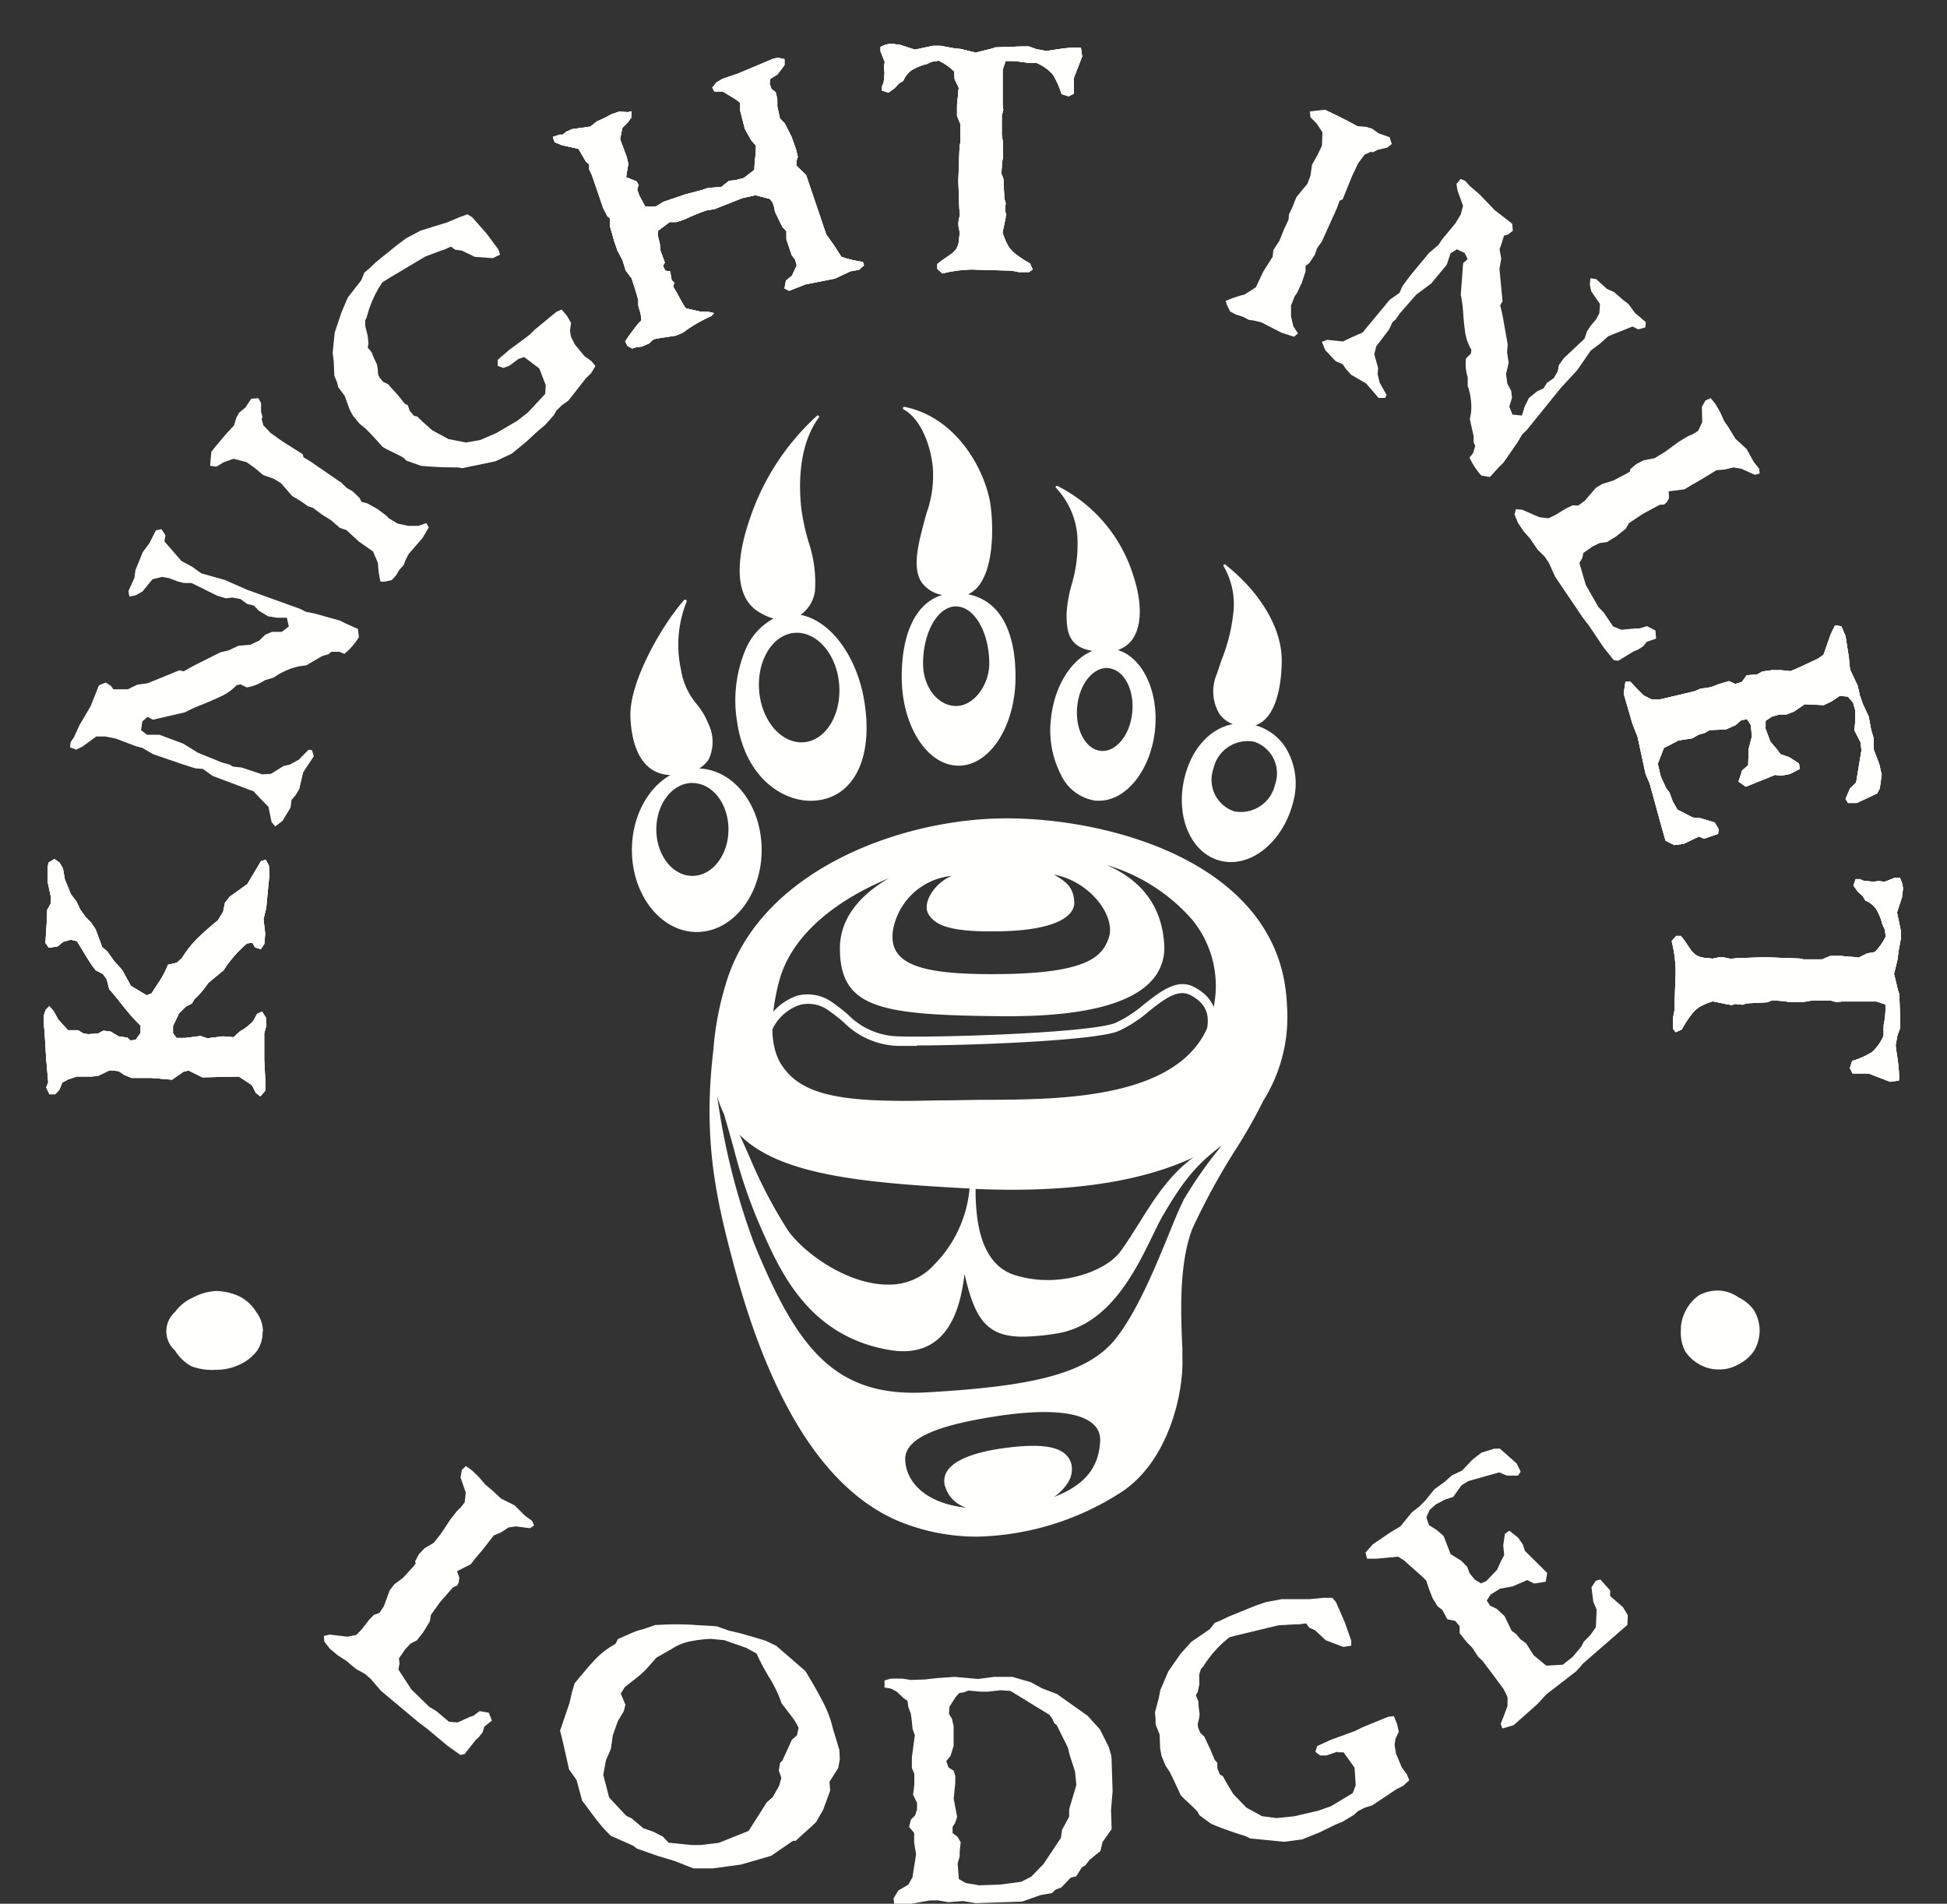 <svg xmlns="http://www.w3.org/2000/svg" xmlns:xlink="http://www.w3.org/1999/xlink" viewBox="0 0 222.4 217.48"><rect x="0" y="0" width="222.4" height="217.48" fill="#333333" stroke="none"/><defs><style>.cls-1,.cls-2,.cls-3{fill:#fffffe;}.cls-1{clip-rule:evenodd;}.cls-3{fill-rule:evenodd;}.cls-4{clip-path:url(#clip-path);}.cls-5{clip-path:url(#clip-path-2);}.cls-6{clip-path:url(#clip-path-3);}.cls-7{clip-path:url(#clip-path-4);}.cls-8{clip-path:url(#clip-path-5);}.cls-9{isolation:isolate;}.cls-10{clip-path:url(#clip-path-7);}.cls-11{clip-path:url(#clip-path-8);}.cls-12{clip-path:url(#clip-path-9);}</style><clipPath id="clip-path"><path class="cls-1" d="M13.54,118.39l1,.14.37.33.58-.07.57-.79,0-.84a16.09,16.09,0,0,1-1.19-1.25q-.55-.64-1.26-1.55T12.47,113l-.27-1.11-.44-.62-.84-.44a15.37,15.37,0,0,1-.91-1.31l-1.22-2-.7-.17-.89.25-.62.52-1,.15-.39-.54q.18-2.54.2-3.79l.41-.73v-.8l-.37-1.73,0-1.56.12-.59.67-.4.59.42.39.68.2,1.21.71,1.73.62.81.44.93.58.81.67.69.51.77.74,2,.59.52.79,1.1.9,1,1,1.82,1.8,1.08.6-.24q0-.08.84-1.32a10,10,0,0,0,1-1.93l1-.23.6-.54a11.65,11.65,0,0,1,1.69-2.17,29.84,29.84,0,0,1,2.4-2.12l.61-1,.2-1,.54-.71L28.25,101l1.56-2.62.54-.17.37.68.05,1.15q-.1.86-.36,3.68L30.1,105l.19,1.64-.09,1.17-.41.63-.66-.22-.3-.52-.61.07a13.65,13.65,0,0,0-2.68,3.07l-1.75,1.45a10.11,10.11,0,0,1-1.58,1.86l-.3.49-.67.34-.79.79-.69,1.44v.84l.42.52,1,0,1.73-.22.77.26,1.81-.22,1.19.1.71-.66a6,6,0,0,0,1.53-1.18l.45-.83.56-.26.44.68.06.88-.25.92,0,2.95.12,2.38,0,1.23-.57.65-.52-.42-.42-.85-1.5-1-4.18.09-1.57-.78-.6.15-1.29.9-2.36-.2-2.25,0-.84-.34-.66-.44-1-.1-1.36.65-.74.07-1.66,0-1,.33-.67.36-.34.83-.46.5H5.65l-.37-.76.23-.59-.24-2.77q-.08-1.5-.14-2.41T5,116.9V116l.23-.65.4-.42.51.6.51.93,1.12,1.23,1.15,0,.59.36.54.09,1.12-.06.64-.34.81.1.91.53"/></clipPath><clipPath id="clip-path-2"><rect class="cls-2" x="4.09" y="97.48" width="27" height="28"/></clipPath><clipPath id="clip-path-3"><path class="cls-1" d="M74.31,23.63l.63-.06.86-.52,2.4-.82,2-.53.66-.23,1.52-.11.91-.71.68-.06,1-.26,1.2-.93q0-.48.09-1.29t.09-1.47L85.79,16l-.71-1.29-.53-2.06,0-.89a5.93,5.93,0,0,0-.57-.44q-.3-.2-.76-.47l-.67-.4H81.6L81.36,10l.49-.59L82.54,9l1.74-.59,4.07-1.71.53-.1.73.16,0,.68-.8,1.06L88,9l-.09.55.21.62.48.35.19.8v.82l.3,1.39.55.56.76,1.5L90.91,17l.22.9-.17.54v.46L92.08,20l2.3,6.79.84,1.17.89,1.38a13,13,0,0,0,2.45.58l.13.4-.57.5-1,.18-1.76.83-3.32.65-1.9.74-.53-.26.17-.92.68-.54.55-1.18-.18-.65-.39-.52-.61-1.8,0-.62,0-.31-.47-.51-.83-1.71-.13-.63-.14-.43-.33-.42-1.64-.42-1.49.33-3.16,1.25-1,.17a25.39,25.39,0,0,0-2.42,1l-.92.32-.81,0-1.33,1,0,.62.21.87.06.73L75.94,30l-.21.38.27.54.55.08L76.72,32l.29.29-.11.48A12.52,12.52,0,0,1,77.61,34q.42.79.72,1.22L80,35.6l.84,0,.73.17-.31.33A16.76,16.76,0,0,0,78,38l-.79.34-1.31.2q-.86.12-1.26.22l-.49.47-.83.36-.71.09-.4.13-.52-.28L71.41,39A24.09,24.09,0,0,1,73,36.85l.27-.25-.09-.76-.27-.91,0-.63q-.2-.83-.76-2.5l-.68-.9L71.1,29.7l-.58-1.09-.37-1.1-.48-1.68v-.9l-.28-.21-.49-.95L67.61,20l-.29-.61-.05-.65-.34-.27L66.66,18,66.07,17l-1.91-.42-.81-.34-.2-.6.77-.26h.36l.36-.31.68-.31,2.11-.3.78-.61.75-.33.91-.48.85-.29,1,.06.41-.1,0,.69L71.7,14l-.61.61-.26,1.29.75,2,.19.8-.25,1.54,1.2.49.22.4-.16.51.23.67.68,1.26.63.05"/></clipPath><clipPath id="clip-path-4"><rect class="cls-2" x="63.09" y="4.48" width="61" height="36"/></clipPath><clipPath id="clip-path-5"><path class="cls-1" d="M114.87,24.67v.22l-.35,1.66a6.8,6.8,0,0,0,.64,1.54,3.76,3.76,0,0,0,.94,1,12,12,0,0,0,1.55,1l.31.69-.41.3-1.19,0-.81-.16L111,30.79a14.62,14.62,0,0,0-3.36.45l-.57-.52v-.56a7.26,7.26,0,0,1,.75-.57l.81-.56a2.36,2.36,0,0,0,.6-.6,2.22,2.22,0,0,0,.3-.88l.1-1-.15-.75v-.47l.17-.83-.07-.69-.11-3.12.14-4,.09-.4,0-2.12-.38-.93,0-1.2q0-.31.1-1c0-.46.07-.79.1-1l-.48-1L109,8.17a6.32,6.32,0,0,0-1.77-1.24l-.82.13-.5.24a6.19,6.19,0,0,0-1.73.69,2.71,2.71,0,0,0-1,1.25l-.48.28-.51.55-.71.52-.73-.25V9.87l.19-.45.1-1.07-.07-.67.09-.6-.48-1.22V5.36A2.9,2.9,0,0,1,101.73,5a3.45,3.45,0,0,1,.52.05,3.14,3.14,0,0,0,.5.05l1.75.57.76-.16.56-.12.76-.16h.86l1.51.28.82.09,1.67.41.89-.22.74-.18a4.34,4.34,0,0,0,.63-.2l2.85-.1,1,0,.81.3,1.09.2c.31,0,.76-.09,1.35-.18s1.12-.15,1.57-.18.82,0,1.1,0l.14,1-.94,2.44,0,1.81-.6.3-.81-.25a9.34,9.34,0,0,0-1-2.24,5.14,5.14,0,0,0-1.88-1.33,2.16,2.16,0,0,1-.36,0l-.54,0-.77-.1a7.9,7.9,0,0,0-1.1-.11l-.36,0-.38,0-.34,1,0,4,.07.6-.17.6,0,2.23.14.89,0,1.71-.09.45-.1,1.36.23.6.12,2.31.15.46-.09.82.15.57"/></clipPath><clipPath id="clip-path-7"><path class="cls-1" d="M201.6,83.06l.63,1.67.75.88.41.55,1,.35,1.1.71.1.62-1.13.58-1,.19-.69-.09-3.35,1.35-.83-.58L199,88l.69-.58.05-1.86.37-1.41L200,82.85l-.43-.69-.67.11-.66.57-1.11.49-1.85.07-.53.32-.76.22-.67.4-1.6.25-1.66.86-.7,1.8.34,1.45.61,1.33.39.52.37,1,.54.94,1.75.9.92.09,1.59.48.45.77-.07.53-1.6.55-.59-.25-1.74.84-1.07.14-1-.5-.42-1.47-1.39-5.06-.47-1.1-.92-4.25-.58-1.47-1-3.45.2-1.36.56,0,.76.81.77.76.87.44,1,0,2.16-.5,1.78-.43.66-.28,1.21-.18.87-.34,1.19-.35.7.32.76-.22.56-.77,1.19-.09.6-.34,1.08-.15,1.06,0,1.06.11q.52-.19,1.53-.67l1.57-.73.68-.47.84-2.38.49-1,.71.13.48,1.12.38,2.43.13,1.37.88,1.87.24,1.09.35,1,.67,1.44.26,1.44.31,1.07,0,1.25.63,1.66.28,1.22-.22,1.55-.29.57-2.33,1.1-1,0-.29-.46.51-1.2.7-.67.61-3.7-.11-.91-.71-1.39.12-1,0-1.22-.26-.91-.6-.69-.92-.09-.91.62-.92.44-2.18-.1-1.21.83-.87.34-.8,0-.9.26-.68.47,0,.68"/></clipPath><clipPath id="clip-path-8"><rect class="cls-2" x="185.09" y="71.48" width="33" height="53"/></clipPath><clipPath id="clip-path-9"><path class="cls-1" d="M197.56,114.74h-.22l-1.68-.35a6.81,6.81,0,0,0-1.56.65,3.73,3.73,0,0,0-1,1,11.83,11.83,0,0,0-1,1.57l-.7.31-.3-.41,0-1.21.16-.82.15-4.58a14.89,14.89,0,0,0-.46-3.4l.52-.58H192a7.38,7.38,0,0,1,.57.76q.29.43.56.82a2.36,2.36,0,0,0,.6.6,2.26,2.26,0,0,0,.89.31l1,.1.75-.15h.48l.84.17.7-.07,3.15-.11,4.06.15.4.09h.9l1.24,0,.94-.39,1.21,0,1,.1c.46,0,.8.07,1,.1l1-.49.86-.15a6.44,6.44,0,0,0,1.26-1.79l-.13-.83-.25-.51a6.28,6.28,0,0,0-.7-1.75,2.73,2.73,0,0,0-1.25-1l-.29-.49-.56-.51-.52-.71.25-.74h.48l.45.19,1.08.1.68-.07.6.09,1.23-.48H217a3,3,0,0,1,.37,1.18,3.45,3.45,0,0,1-.05.52,3.09,3.09,0,0,0-.05.5l-.58,1.77.16.77.12.57.16.77,0,.87-.28,1.53-.09.83-.41,1.69.22.9c.08.32.14.57.18.75a4.39,4.39,0,0,0,.2.64l.1,2.89,0,1-.31.82-.2,1.11c0,.31.09.76.18,1.37s.15,1.13.18,1.59.05.83,0,1.11l-1,.14-2.46-.95-1.83,0-.3-.61.25-.82a9.38,9.38,0,0,0,2.26-1,5.18,5.18,0,0,0,1.34-1.91,2,2,0,0,1,0-.36c0-.15,0-.33,0-.54s0-.34.1-.77a8.05,8.05,0,0,0,.11-1.12,2.93,2.93,0,0,0,0-.36,2.9,2.9,0,0,1,0-.39l-1-.34h-4l-.61.07-.6-.17-2.25,0-.9.15-1.72,0-.46-.09-1.37-.1-.61.23-2.33.12-.46.16-.82-.09-.57.15"/></clipPath></defs><title>Asset 2</title><g id="Layer_2" data-name="Layer 2"><g id="Layer_1-2" data-name="Layer 1"><path class="cls-3" d="M13.54,118.39l1,.14.37.33.58-.07.57-.79,0-.84a16.09,16.09,0,0,1-1.19-1.25q-.55-.64-1.26-1.55T12.47,113l-.27-1.11-.44-.62-.84-.44a15.37,15.37,0,0,1-.91-1.31l-1.22-2-.7-.17-.89.25-.62.52-1,.15-.39-.54q.18-2.54.2-3.79l.41-.73v-.8l-.37-1.73,0-1.56.12-.59.67-.4.59.42.39.68.2,1.21.71,1.73.62.81.44.93.58.81.67.69.51.77.74,2,.59.52.79,1.1.9,1,1,1.82,1.8,1.08.6-.24q0-.08.84-1.32a10,10,0,0,0,1-1.93l1-.23.6-.54a11.65,11.65,0,0,1,1.69-2.17,29.84,29.84,0,0,1,2.4-2.12l.61-1,.2-1,.54-.71L28.25,101l1.56-2.62.54-.17.37.68.05,1.15q-.1.86-.36,3.68L30.1,105l.19,1.64-.09,1.17-.41.63-.66-.22-.3-.52-.61.07a13.65,13.65,0,0,0-2.68,3.07l-1.75,1.45a10.11,10.11,0,0,1-1.58,1.86l-.3.49-.67.34-.79.79-.69,1.44v.84l.42.52,1,0,1.73-.22.77.26,1.81-.22,1.19.1.71-.66a6,6,0,0,0,1.53-1.18l.45-.83.56-.26.44.68.06.88-.25.92,0,2.95.12,2.38,0,1.23-.57.65-.52-.42-.42-.85-1.5-1-4.18.09-1.57-.78-.6.15-1.29.9-2.36-.2-2.25,0-.84-.34-.66-.44-1-.1-1.36.65-.74.07-1.66,0-1,.33-.67.36-.34.83-.46.5H5.65l-.37-.76.23-.59-.24-2.77q-.08-1.5-.14-2.41T5,116.9V116l.23-.65.4-.42.51.6.51.93,1.12,1.23,1.15,0,.59.36.54.09,1.12-.06.64-.34.81.1.91.53"/><g class="cls-4"><rect class="cls-2" x="4.09" y="97.48" width="27" height="28"/><g class="cls-5"><rect class="cls-2" y="93.09" width="35.77" height="37.19"/></g></g><path class="cls-3" d="M40.88,71.88l.12.9a7.73,7.73,0,0,1-1.65,1.91l-.6-.23-.9,0-.35.29-.69.19L35,76l-.86.12a7.92,7.92,0,0,0-2.87,1.28l-1,.3a5.32,5.32,0,0,1-2.08.83l-.71-.35-.45.09a5.72,5.72,0,0,1-1.56,1.17q-.82.4-2.25,1a16.29,16.29,0,0,0-2.08.93l-3.68.85-.6-.33-.6.52-.15,1,.68.53h1.43l2.68,1L22.63,86l2.74,1.11.84.23.39.23,1,.11,2.35.78,1-.06,1.45-.9.72-.16,1-.55,1.13-1.15.39.06.2.69-1.21,1.84-.44,1.9-.45.74-.44.51-.11.87-.92,1.52-.83.64-.42-.5-.36-1.75q-1.11-1.1-1.67-1.75l-4.7-1.77-1.11-.8-.87-.07-1.48-.47L17.5,86.16l-1.26-.73-.7-.18-2.33-.88L12,84.13l-1,0L9.42,85.29l-.72.35L8,85.37l.07-.59.39-.58.63-1.38,1.28-2.18.93-2.35.78-.32.61.4.25.37h.94l.73,0,1.06-.52,1.2-.17,3.6-1.47.53.11q.56-.36,2-1.08l2.17-1.09.94-.22,1.13-.53,1.38-.12,1-.48.68-.66.77-.33,1.12,0,.8-.61-.22-1-1.12,0L30.6,70.4l-1.05-.65L29,69.18,28.25,69l-.79-.57-.91-.17-.73.09-.95-.27-3-1.48H21l-.7-.18-1-.38-.8-.13-1.08.26-1.15,1.4L15.5,68l-.72.16-.11-.63.69-1.53.11-.87L16,63.84l.3-.76.75-1,.76-1.5.63-.13.46.7-.12.7,1.95,2.24,1.18.63L23,65.5l2.7.76,2.54,1.12,6,2.16.71.35,1,.2,2.86.8.71.35,1.42.64"/><path class="cls-3" d="M38.91,55.06l.68.67.67.38.81.77.24.46.62.15,1.19.66,1,.75.3.31,1,.6,1.2.26h1.17l.91-.31.28.49-.71,1.2L46.67,63.3l-.38.76-.17.48-.49.54-.39.65-.49.54-.77.17-.52,0a11.7,11.7,0,0,1-.29-2.13L42.61,63,41,61.87l-1.44-1.32-.73-.24-1-.87-1.07-.67-1-.75-.59-.19-.8-.57-1-.6L32.1,55.2l-.84-.51-1.19-.42-1-.83-.91-.65-1.49-.38-1.1.39-.86.51L24,53.21l.14-1.6q1.6-2,2.59-3l.28-.92.32-.56.7-.58.67-1,.82-.06.3.55,0,1,.18.63-.12.16.19.74.83.88,1.27.91,2.41,1.53.09.35.8.48,3.39,2.34"/><path class="cls-3" d="M59.23,41l-1.08.8-.65.23-.65-.23v-.69L58.13,40l2.32-1.72.61-.6,2.5-2.06.6-.26.61.73.46.8-.12.87.1.68.45.91,1.11,1.34.77.55.47.57-.48.81-.61.6-2,2.55-.76.54-.61.6-.3.53-1,1.12-.7.58L60.07,50.5l-1.62,1.33-1.87.87-3.77.78-.59-.09a38.68,38.68,0,0,1-4.15-.18l-1.65-.59-.32-.32c-.17-.11-.42-.24-.74-.4l-.9-.44a6.49,6.49,0,0,1-.75-.41l-1.16-1.28L41.8,49l-.72-.59-.76-.91-.4-.76-.54-1.51-.75-1-.13-.56-.31-.74-.07-1.66L38,40.3,38.23,38,39,35.7,39.72,34l1.56-2,.34-.86.53-.44.79-.75,2.47-2,1-.74,1.64-.87,1.55-.48,1.47-.45,1.44-.61.89-.32.53.33,1.65,1.87,1.34,1.8.2.61-.82.4-2.07-.15-1.5-.72L52,28.53l-.5-.36-.76.35-.45.14-1.72.65-4.19,2.5-.69.43a12.52,12.52,0,0,0-1.8,4l-.17.35v.65L42,38.37l.09.88L42,39.7l.45.54.29.72.31.65.09.48.05.68.16.35.41.5.55.26,1.11,1.22.8,1,.37.2.2.61.49.59.38.08.53.52,1.19,1.06,1.85,1,2,.39,1.61-.28,1.82-.78,2.4-1.4,1.27-1L62.28,45l.06-1-.74-1.91-1.72-1.3-.65.21"/><path class="cls-3" d="M74.31,23.63l.63-.06.86-.52,2.4-.82,2-.53.66-.23,1.52-.11.91-.71.68-.06,1-.26,1.2-.93q0-.48.09-1.29t.09-1.47L85.79,16l-.71-1.29-.53-2.06,0-.89a5.93,5.93,0,0,0-.57-.44q-.3-.2-.76-.47l-.67-.4H81.6L81.36,10l.49-.59L82.54,9l1.74-.59,4.07-1.71.53-.1.73.16,0,.68-.8,1.06L88,9l-.09.55.21.62.48.35.19.8v.82l.3,1.39.55.56.76,1.5L90.91,17l.22.9-.17.54v.46L92.08,20l2.3,6.79.84,1.17.89,1.38a13,13,0,0,0,2.45.58l.13.4-.57.5-1,.18-1.76.83-3.32.65-1.9.74-.53-.26.17-.92.68-.54.55-1.18-.18-.65-.39-.52-.61-1.8,0-.62,0-.31-.47-.51-.83-1.71-.13-.63-.14-.43-.33-.42-1.64-.42-1.49.33-3.16,1.25-1,.17a25.39,25.39,0,0,0-2.42,1l-.92.32-.81,0-1.33,1,0,.62.21.87.06.73L75.94,30l-.21.38.27.54.55.08L76.72,32l.29.29-.11.48A12.52,12.52,0,0,1,77.61,34q.42.79.72,1.22L80,35.6l.84,0,.73.17-.31.33A16.76,16.76,0,0,0,78,38l-.79.34-1.31.2q-.86.12-1.26.22l-.49.47-.83.36-.71.09-.4.13-.52-.28L71.41,39A24.09,24.09,0,0,1,73,36.85l.27-.25-.09-.76-.27-.91,0-.63q-.2-.83-.76-2.5l-.68-.9L71.1,29.7l-.58-1.09-.37-1.1-.48-1.68v-.9l-.28-.21-.49-.95L67.61,20l-.29-.61-.05-.65-.34-.27L66.66,18,66.07,17l-1.91-.42-.81-.34-.2-.6.77-.26h.36l.36-.31.68-.31,2.11-.3.78-.61.75-.33.91-.48.85-.29,1,.06.41-.1,0,.69L71.7,14l-.61.61-.26,1.29.75,2,.19.8-.25,1.54,1.2.49.22.4-.16.51.23.67.68,1.26.63.05"/><g class="cls-6"><rect class="cls-2" x="63.09" y="4.48" width="61" height="36"/><g class="cls-7"><rect class="cls-2" x="58.14" y="1.57" width="45.56" height="43.21"/></g></g><path class="cls-3" d="M114.87,24.67v.22l-.35,1.66a6.8,6.8,0,0,0,.64,1.54,3.76,3.76,0,0,0,.94,1,12,12,0,0,0,1.55,1l.31.69-.41.3-1.19,0-.81-.16L111,30.79a14.62,14.62,0,0,0-3.36.45l-.57-.52v-.56a7.26,7.26,0,0,1,.75-.57l.81-.56a2.36,2.36,0,0,0,.6-.6,2.22,2.22,0,0,0,.3-.88l.1-1-.15-.75v-.47l.17-.83-.07-.69-.11-3.12.14-4,.09-.4,0-2.12-.38-.93,0-1.2q0-.31.1-1c0-.46.07-.79.1-1l-.48-1L109,8.17a6.32,6.32,0,0,0-1.77-1.24l-.82.13-.5.24a6.19,6.19,0,0,0-1.73.69,2.71,2.71,0,0,0-1,1.25l-.48.28-.51.55-.71.52-.73-.25V9.87l.19-.45.1-1.07-.07-.67.09-.6-.48-1.22V5.36A2.9,2.9,0,0,1,101.73,5a3.45,3.45,0,0,1,.52.05,3.14,3.14,0,0,0,.5.05l1.75.57.76-.16.56-.12.76-.16h.86l1.51.28.82.09,1.67.41.89-.22.74-.18a4.34,4.34,0,0,0,.63-.2l2.85-.1,1,0,.81.3,1.09.2c.31,0,.76-.09,1.35-.18s1.12-.15,1.57-.18.82,0,1.1,0l.14,1-.94,2.44,0,1.81-.6.3-.81-.25a9.34,9.34,0,0,0-1-2.24,5.14,5.14,0,0,0-1.88-1.33,2.16,2.16,0,0,1-.36,0l-.54,0-.77-.1a7.9,7.9,0,0,0-1.1-.11l-.36,0-.38,0-.34,1,0,4,.07.6-.17.6,0,2.23.14.89,0,1.71-.09.45-.1,1.36.23.6.12,2.31.15.46-.09.82.15.57"/><g class="cls-8"><rect class="cls-2" x="63.09" y="4.48" width="61" height="36"/><g class="cls-7"><rect class="cls-2" x="95.56" width="33.06" height="36.24"/></g></g><path class="cls-3" d="M151,27.57l-.56.8-.25.73-.63.95-.43.33,0,.63-.43,1.3-.55,1.17-.26.36-.42,1.07v1.22l.26,1.14.53.82-.45.38L146.37,38l-2.3-1.18-.88-.21-.54-.07-.68-.36-.78-.24-.68-.36-.35-.71-.16-.49a13.4,13.4,0,0,1,2.18-.74l1.28-.83.84-1.79,1.07-1.68.08-.76.71-1.11.47-1.19.55-1.17.06-.62.42-.9.42-1.07L149.34,21l.35-.93.18-1.25.65-1.17.48-1,.06-1.53-.65-1-.73-.73-.05-.66,1.72-.2q2.42,1.14,3.71,1.88l1,.08.66.2.77.55,1.24.43.25.78-.51.41-1.05.24-.63.31-.19-.08-.73.34-.74,1-.68,1.43-1.08,2.67-.35.16-.32.88L151,27.57"/><path class="cls-3" d="M170.13,54.48l-.91-.15a7.51,7.51,0,0,1-1.36-2.07l.4-.48.25-.83-.18-.41,0-.69-.43-1.95.14-.82a7.26,7.26,0,0,0-.39-3v-1a4.85,4.85,0,0,1-.19-2.14l.56-.55.05-.44a5.35,5.35,0,0,1-.67-1.77q-.15-.86-.26-2.34a14.65,14.65,0,0,0-.28-2.17l.27-3.61.51-.45-.32-.7-.91-.43-.72.46-.43,1.3-1.78,2.15-1.7,1.26-1.9,2.17-.48.7-.34.28-.4.85-1.46,1.92-.22.89.44,1.59-.06.7.25,1,.78,1.37-.18.34-.73,0-1.43-1.65-1.71-1-.59-.64-.37-.56-.82-.36L151.38,40l-.38-.95.61-.23,1.81.19q1.4-.69,2.2-1l3.13-3.77,1.11-.78.33-.77.9-1.21,2.14-2.58,1.09-.93.38-.59,1.55-1.87.6-1,.27-1-.63-1.74-.12-.76.47-.57.55.24.45.52,1.16,1L170.73,24l2,1.55.08.81-.57.44-.44.12c-.08.26-.17.54-.27.86s-.18.53-.24.66l.19,1.12-.2,1.14.35,3.73-.27.45a21.37,21.37,0,0,1,.45,2.16q.27,1.53.41,2.3l-.07.92.18,1.19-.3,1.29.15,1.1.44.81.09.8-.31,1,.36.91,1.08.11.31-1,.49-1,.95-.77.72-.33.39-.63.79-.55.44-.78.13-.69.55-.78L181,38.69l.27-.82.38-.59.67-.8.37-.69.07-1.06-1-1.46-.16-.78.07-.7.65.09L183.55,33l.82.36,1,.88.65.5.73,1L188,36.8l-.06.61-.82.21-.64-.32-2.77,1.11-1,.89-1,.75-1.55,2.24-1.85,2-3.89,4.81-.56.55-.48.83-1.64,2.37-.56.55-1,1.1"/><polyline class="cls-3" points="185.71 60.4 184.56 61.31 183.55 61.93 182.71 62.04 181.92 62.43 180.86 63.17 180.75 63.73 180.41 64.31 181.14 66.82 182.57 69.33 183.18 69.96 184.26 71.56 185.2 71.94 186.78 71.79 187.25 71.79 188.12 71.53 189.1 72.03 189.17 72.95 188.1 73.32 187.68 73.85 187.1 74.21 186.59 74.42 184.86 75.48 184.34 75.42 183.19 73.98 181.54 71.53 180.78 70.53 177.65 65.9 176.92 64.29 176.44 63.58 175.61 62.76 174.81 61.57 174.02 60.67 173.38 59.71 173 58.76 173.16 58.17 173.87 58.23 175.83 59.08 176.88 59.21 177.66 58.83 178.9 58.08 179.62 57.73 180.28 57.75 181.04 57.19 182.29 55.73 183.03 55.28 184.25 54.91 185.77 54.12 186.2 53.86 186.21 53.62 186.9 53.02 187.74 52.59 189 52.34 190.19 51.62 191.75 50.47 192.81 49.83 193.32 49.62 193.97 49.22 194.44 48.24 194.4 46.49 194.81 45.75 195.41 45.48 195.95 46.15 196.49 47.08 196.94 48.08 197.47 48.86 198.23 50.12 199.51 51.29 200.32 52.76 200.95 53.56 201 54.09 200.45 54.24 198.89 53.54 198.01 53.4 197 53.64 196.08 53.71 194.17 54.87 193.22 55.41 192.41 55.9 190.61 56.13 190.65 56.88 190.41 57.35 190.1 57.63 189.57 57.67 187.61 58.73 186.06 59.77 185.71 60.4"/><g class="cls-9"><path class="cls-3" d="M201.6,83.06l.63,1.67.75.88.41.55,1,.35,1.1.71.1.62-1.13.58-1,.19-.69-.09-3.35,1.35-.83-.58L199,88l.69-.58.05-1.86.37-1.41L200,82.85l-.43-.69-.67.11-.66.57-1.11.49-1.85.07-.53.32-.76.22-.67.4-1.6.25-1.66.86-.7,1.8.34,1.45.61,1.33.39.52.37,1,.54.94,1.75.9.92.09,1.59.48.45.77-.07.53-1.6.55-.59-.25-1.74.84-1.07.14-1-.5-.42-1.47-1.39-5.06-.47-1.1-.92-4.25-.58-1.47-1-3.45.2-1.36.56,0,.76.81.77.76.87.44,1,0,2.16-.5,1.78-.43.66-.28,1.21-.18.87-.34,1.19-.35.7.32.76-.22.56-.77,1.19-.09.6-.34,1.08-.15,1.06,0,1.06.11q.52-.19,1.53-.67l1.57-.73.68-.47.84-2.38.49-1,.71.13.48,1.12.38,2.43.13,1.37.88,1.87.24,1.09.35,1,.67,1.44.26,1.44.31,1.07,0,1.25.63,1.66.28,1.22-.22,1.55-.29.57-2.33,1.1-1,0-.29-.46.51-1.2.7-.67.61-3.7-.11-.91-.71-1.39.12-1,0-1.22-.26-.91-.6-.69-.92-.09-.91.62-.92.44-2.18-.1-1.21.83-.87.34-.8,0-.9.26-.68.47,0,.68"/><g class="cls-10"><rect class="cls-2" x="185.09" y="71.48" width="33" height="53"/><g class="cls-11"><rect class="cls-2" x="180.54" y="66.48" width="39.41" height="35.07"/></g></g><path class="cls-3" d="M197.56,114.74h-.22l-1.68-.35a6.81,6.81,0,0,0-1.56.65,3.73,3.73,0,0,0-1,1,11.83,11.83,0,0,0-1,1.57l-.7.31-.3-.41,0-1.21.16-.82.15-4.58a14.89,14.89,0,0,0-.46-3.4l.52-.58H192a7.38,7.38,0,0,1,.57.76q.29.43.56.82a2.36,2.36,0,0,0,.6.6,2.26,2.26,0,0,0,.89.31l1,.1.75-.15h.48l.84.17.7-.07,3.15-.11,4.06.15.4.09h.9l1.24,0,.94-.39,1.21,0,1,.1c.46,0,.8.07,1,.1l1-.49.86-.15a6.44,6.44,0,0,0,1.26-1.79l-.13-.83-.25-.51a6.28,6.28,0,0,0-.7-1.75,2.73,2.73,0,0,0-1.25-1l-.29-.49-.56-.51-.52-.71.25-.74h.48l.45.19,1.08.1.68-.07.6.09,1.23-.48H217a3,3,0,0,1,.37,1.18,3.45,3.45,0,0,1-.05.52,3.09,3.09,0,0,0-.05.5l-.58,1.77.16.77.12.57.16.77,0,.87-.28,1.53-.09.83-.41,1.69.22.9c.08.32.14.57.18.75a4.39,4.39,0,0,0,.2.64l.1,2.89,0,1-.31.82-.2,1.11c0,.31.09.76.18,1.37s.15,1.13.18,1.59.05.83,0,1.11l-1,.14-2.46-.95-1.83,0-.3-.61.25-.82a9.38,9.38,0,0,0,2.26-1,5.18,5.18,0,0,0,1.34-1.91,2,2,0,0,1,0-.36c0-.15,0-.33,0-.54s0-.34.1-.77a8.05,8.05,0,0,0,.11-1.12,2.93,2.93,0,0,0,0-.36,2.9,2.9,0,0,1,0-.39l-1-.34h-4l-.61.07-.6-.17-2.25,0-.9.15-1.72,0-.46-.09-1.37-.1-.61.23-2.33.12-.46.16-.82-.09-.57.15"/><g class="cls-12"><rect class="cls-2" x="185.09" y="71.48" width="33" height="53"/><g class="cls-11"><rect class="cls-2" x="185.94" y="95.26" width="36.46" height="33.33"/></g></g></g><polyline class="cls-3" points="49.1 185.22 48.34 186.47 47.62 187.39 46.89 187.76 46.3 188.39 45.57 189.45 45.64 190.03 45.51 190.72 46.97 192.97 49.05 195 49.8 195.44 51.29 196.69 52.27 196.77 53.65 196.14 54.08 196 54.79 195.47 55.84 195.66 56.19 196.55 55.33 197.24 55.12 197.9 54.7 198.43 54.31 198.8 53.07 200.38 52.59 200.48 51.09 199.41 48.82 197.51 47.81 196.75 43.5 193.14 42.34 191.78 41.68 191.22 40.67 190.66 39.57 189.74 38.57 189.09 37.68 188.35 37.04 187.52 37 186.89 37.66 186.73 39.71 186.97 40.7 186.77 41.3 186.15 42.18 185.02 42.73 184.46 43.33 184.27 43.85 183.49 44.52 181.66 45.05 180.98 46.04 180.24 47.18 179 47.48 178.61 47.42 178.36 47.85 177.55 48.49 176.87 49.55 176.24 50.4 175.16 51.47 173.54 52.23 172.58 52.62 172.21 53.08 171.62 53.2 170.5 52.61 168.79 52.75 167.93 53.21 167.48 53.91 167.97 54.7 168.73 55.42 169.58 56.14 170.18 57.23 171.19 58.77 171.96 59.97 173.15 60.79 173.75 61 174.26 60.55 174.58 58.91 174.37 58.07 174.5 57.22 175.06 56.41 175.4 55.04 177.15 54.34 177.97 53.77 178.7 52.2 179.49 52.47 180.22 52.4 180.76 52.22 181.13 51.75 181.33 50.3 182.98 49.22 184.48 49.1 185.22"/><path class="cls-3" d="M84.68,186.61l2.76.81,1.23.59L92,190.9q1.22,2,2,3.53a12.35,12.35,0,0,1,1.13,3l.75,2.49.05,1.05-.18,1-1,1.58.08,1-.79,2.16-.81,1.43q-.55.53-1.25,1.15l-1.1,1-.3,0L88.09,212,84.64,213l-3.21.44-2.23,0-2.15-.85-1.9-.57-2.39-.84-.43-.33-2.55-1.13a15.23,15.23,0,0,1-1.13-1.2q-.51-.61-1.07-1.37t-1.09-1.46l-.63-2.35L65,202.13q-.25-1.12-.54-2.41t-.49-2l1.09-3.2.28-1.23.3-1,1.17-1.4q.58-.68,1.07-1.21a9.32,9.32,0,0,1,2.42-1.88l.29-.56,1.47-.65a7.38,7.38,0,0,1,1.38-.47l1.43-.49c.53,0,1.19-.07,2-.07s1.65,0,2.6.08l2.38.14,1.4.49Zm4.61,8a14.62,14.62,0,0,0-1.43-3,23.66,23.66,0,0,1-1.44-2.72l-1.17-.64-2.51-.88-1.53-.15a15,15,0,0,0-2.53.32,5.64,5.64,0,0,0-1.93.82l-1.76,1-1.23,1.38a12.31,12.31,0,0,1-1.32,1.15q-.89.69-1.09.87l-.44.72.53,1.26-.18.73-.69,1.16L70,198.23l-.22,1.56-.56,1.28-.31,1.68.67,2.59,1.94,2.08.62.3,1.34,1.13,1.15.4,1.09.56.65.69,2.6.27H80l2.11-.25,3.4-1.36,2.08-3.27.68-.6L89,204l.25-.91-.29-.82.14-.87.29-.31,1.06-2.34.59-.52.18-.85a7.12,7.12,0,0,0-.65-1.11Q90.18,195.75,89.3,194.62Z"/><path class="cls-3" d="M104.14,196.49l-.1-.74-.28-.74-.1-.71-.49-.35-.72-.69-.67-.36-.74-.12,0-.82.73-.2,1.27,0,1,.15,1.59-.05,1.41-.16,2-.14,2.7.24,1.83-.24,2.07,0,2.11.61,1.28.7,1.7.65,3.51,2.49,1.41,1.56,1,2,.31,1.07.13,4-.12,1.39-.06.75.07,2.17-1.05,1.5-.23,1-1.23,1-.48.62-.43.27-.62,1-.65.17-1.06,1.11-.65.24-.43.4-1.3.23-2.09.74-5.27.18-1.5-.24-1.67.13-1.16-.2-.93,0-2.22.39-.94,0-.91.1-.1-.71.55-.91,1.15-.68.47-.84.41-2.62-.22-1.31,0-1.13-.58-.69.21-.83.48-.49.22-.68,0-.75-.45-.92.14-1.17,0-1.22-.28-.67,0-1.24.34-2.51-.26-.7Zm10.16-3.4-1.47.16-.78,0-1.44-.13-.47.2-.57.09-.42.47-.7,1.1-.05.82.34.55.19.81,0,1.46,0,.82-.36,1.16-.48.58.26.74.59.36.18.61,0,.75-.18,1.85.39,2.06-.22.68-.3.47,0,.71.57.42.36.63-.12,1.06,0,.55-.23.83.14,1.76.79.45,1.52.26,2.41-.08,2.4-.32,1.15-.59,1.39-1.43,2-3,.13-.93.81-1.49,0-.86.82-2.76-.15-1.53-.47-1.45a10.76,10.76,0,0,1-.34-1.28l-1-2-.26-.54-.33-.3-.17-.43-.35-.48-4.45-2.73Z"/><path class="cls-3" d="M152.79,200.1l-1.28.44-.7,0-.56-.41.2-.66,1.59-.73,2.75-1,.77-.39,3-1.23.66-.07.36.88.2.91-.38.8-.1.68.16,1,.67,1.61.57.76.28.68-.71.64-.77.39-2.73,1.83-.89.28-.77.39-.45.42-1.29.78-.85.35-1.79.88-2,.8-2.06.27-3.86-.38-.54-.27a38.31,38.31,0,0,1-3.94-1.41L137,207.36l-.21-.4c-.13-.15-.33-.35-.59-.6l-.74-.69a6.2,6.2,0,0,1-.6-.62l-.73-1.57-.48-1-.52-.78-.45-1.1-.16-.85-.06-1.61L132,197l0-.58-.07-.81.43-1.61.17-.9.92-2.16,1.39-2,1.24-1.38,2.1-1.44.58-.73.64-.26,1-.48,3-1.22,1.19-.41,1.84-.34h3.19l1.57-.15,1,0,.41.48,1,2.29.75,2.13V188l-.91.14-2-.76-1.22-1.14-.66-.3-.37-.49-.84.11h-.47l-1.85.11-4.78,1.15-.8.21a12.64,12.64,0,0,0-3,3.34l-.27.29-.2.63L137,192.4l-.18.87-.22.4.27.65.06.77.1.72-.06.49-.16.67.05.39.25.6.45.42.71,1.5.48,1.17.3.31V202l.3.72.34.19.35.65.83,1.38,1.48,1.54,1.82,1,1.64.21,2-.2,2.74-.63,1.5-.53,2.47-1.49.34-.9-.13-2-1.26-1.76h-.69"/><path class="cls-3" d="M169.78,180.61l1.23-1.29.48-1.06.33-.61-.11-1.11.19-1.32.51-.36,1,.8.56.81.2.68,2.56,2.54-.17,1-1.31.21-.8-.4-1.68.73-1.41.25-1.09.67-.44.69.37.58.77.37.89.83.81,1.68.51.36.5.61.63.45.88,1.38,1.44,1.18,1.89-.11,1.16-.93.94-1.13.3-.58.75-.76.62-.89.09-2L182,183l-.21-1.68.5-.74.5-.15,1.13,1.25,0,.65,1.46,1.26.56.93-.05,1.1-1.14,1L180.86,190l-.79.9-3.41,2.64-1.08,1.16-2.67,2.37-1.29.39-.2-.53.41-1.05.37-1,0-1-.42-.88-1.32-1.79-1.11-1.47-.52-.5-.65-1-.66-.67-.79-1v-.79l-.5-.61-.91-.19-.57-1.07-.55-.42-.57-.94-.39-1-.33-1q-.38-.4-1.22-1.13c-.56-.49-1-.87-1.29-1.15l-.7-.44-2.46.23-1.09,0-.17-.71.81-.91,2-1.37,1.17-.7,1.31-1.6.87-.68.72-.74,1-1.23,1.17-.85.82-.73L167,168l1.23-1.29,1-.77,1.47-.45.63,0,1.92,1.7.45.92-.3.46-1.27,0-.88-.37-3.55,1-.77.49L166,171l-.92.3-1.07.56-.71.63-.37.84.29.89.92.58.76.67.8,2.07,1.23.77.66.67.28.75.59.72.7.43.62-.26"/><path class="cls-3" d="M104.79,119.48c-.9,0-1.65,0-2.19,0a9.13,9.13,0,0,1-6.23-2.7,21.25,21.25,0,0,0-1.7-1.33,3.92,3.92,0,0,0-3.32-.65,5.35,5.35,0,0,0-3.17,2.89l-.27.75a.46.46,0,0,1-.61.28A.53.53,0,0,1,87,118l.3-.81a6.33,6.33,0,0,1,3.79-3.45,4.8,4.8,0,0,1,4,.78,22.3,22.3,0,0,1,1.78,1.39,8.28,8.28,0,0,0,5.69,2.48c4.09.17,21.78-.36,24.81-1.52a14,14,0,0,0,3.3-2.13c1.86-1.46,3.78-3,5.7-2,3.18,1.64,2.61,4.3,2.3,5.74a.47.47,0,0,1-.57.38.52.52,0,0,1-.35-.62c.37-1.73.51-3.38-1.79-4.57-1.42-.73-3,.48-4.75,1.88a14.63,14.63,0,0,1-3.53,2.27c-2.79,1.07-16.69,1.61-23,1.61"/><path class="cls-3" d="M87,97.1c0,5.17-3.33,9.37-7.41,9.37s-7.41-4.21-7.41-9.37c0-3.81,1.81-7.1,4.4-8.56-2.76-.08-4.39-2.42-4.57-6.62-.17-3.93,3.52-10.41,6.14-13.38a.17.17,0,0,1,.21,0,.15.15,0,0,1,.07.19,13.23,13.23,0,0,0-.65,7.73,8,8,0,0,0,1.82,4,8.21,8.21,0,0,1,1.31,2.21,4.71,4.71,0,0,1,.08,4,3.14,3.14,0,0,1-1.14,1.12C83.8,87.91,87,92,87,97.1Zm-7.91-7.66c-2.27,0-4.12,2.38-4.12,5.31s1.85,5.31,4.12,5.31,4.12-2.38,4.12-5.31S81.37,89.45,79.09,89.45Z"/><path class="cls-3" d="M93.61,91.4a6.49,6.49,0,0,1-1,.08c-3.38,0-7.45-2.78-8.39-8.88a15,15,0,0,1,.88-8.25,7.16,7.16,0,0,1,3.26-3.69A6.41,6.41,0,0,1,86.83,70c-3.59-2-2.26-7.64-1.16-10.79a27.85,27.85,0,0,1,7.65-11.71.15.15,0,0,1,.21,0,.16.16,0,0,1,0,.21c-1.76,2.36-2.47,6.05-2,10.39a26.29,26.29,0,0,0,.8,3.72,14.49,14.49,0,0,1,.76,5.73,4,4,0,0,1-1.65,2.69c3.43.65,6.49,4.74,7.31,10C99.71,86.39,97.69,90.75,93.61,91.4ZM90.72,72.3c-2.52.24-4.3,3.22-4,6.67s2.61,6.05,5.13,5.82,4.3-3.22,4-6.67S93.23,72.07,90.72,72.3Z"/><path class="cls-3" d="M116,77.33c0,5.59-2.92,10.14-6.5,10.14S103,82.93,103,77.33c0-5.15,1.71-8.51,4.64-9.36a3.67,3.67,0,0,1-2.33-1.4c-.76-1.1-.8-2.72-.14-5.42.24-1,.47-1.83.67-2.55a12.55,12.55,0,0,0,.7-5.34c-.34-3-1.64-5.58-3.32-6.49a.16.16,0,0,1-.07-.19.15.15,0,0,1,.17-.1c6.16,1.24,9.29,7.52,9.82,11.18.32,2.24.45,7.07-1.39,9.31a3.26,3.26,0,0,1-1.17.92C114.08,68.58,116,71.87,116,77.33Zm-6.79-8.06c-2.08,0-3.77,2.93-3.77,6.54,0,2.67,1.69,4.84,3.77,4.84S113,78.18,113,75.82C113,72.21,111.28,69.28,109.21,69.28Z"/><path class="cls-3" d="M131.94,83.32c-.45,4.57-3.25,8.15-6.38,8.15l-.39,0a5.19,5.19,0,0,1-4-3,11.07,11.07,0,0,1-1.13-6.29c.36-3.75,2.31-6.84,4.74-7.82-2.7-.46-2.95-2.14-2.95-4.25a15.35,15.35,0,0,1,.57-3.29,16.14,16.14,0,0,0,.68-5.26,9,9,0,0,0-2.46-5.83.16.16,0,0,1,0-.2.16.16,0,0,1,.2,0,17.13,17.13,0,0,1,8.53,9.9c1.13,3.29,1.12,6,0,7.61a3.41,3.41,0,0,1-1.67,1.22C130.48,75.09,132.36,78.93,131.94,83.32Zm-5.33-7c-1.74-.15-3.34,1.84-3.57,4.46s1,4.86,2.73,5,3.34-1.84,3.57-4.46S128.35,76.49,126.61,76.33Z"/><path class="cls-3" d="M147.72,91.6c-1,4-4,6.88-7.12,6.88a4.94,4.94,0,0,1-1.08-.12c-3.42-.77-5.31-5-4.21-9.54.82-3.33,2.93-5.61,5.51-6.1a3.32,3.32,0,0,1-1.49-1.11,5,5,0,0,1-.36-4.55c.2-.6.39-1.15.57-1.68a20,20,0,0,0,1.33-5.28,8.62,8.62,0,0,0-1.09-5.4.15.15,0,0,1,0-.19.16.16,0,0,1,.2,0c4,3.17,6.43,7.26,6.43,10.92,0,1.61-.24,6.47-3,7.43a6,6,0,0,1,3.42,2.51A7.87,7.87,0,0,1,147.72,91.6Zm-4.47-6.87a4,4,0,0,0-4.64,3.07A3.8,3.8,0,0,0,141,92.69a4,4,0,0,0,4.64-3.06A3.8,3.8,0,0,0,143.25,84.73Z"/><path class="cls-3" d="M139.49,130l0,0,0,0h0"/><path class="cls-3" d="M30,152.07a3.8,3.8,0,0,1-.64,2.24,5.12,5.12,0,0,1-2,1.58,6.14,6.14,0,0,1-2.68.59,6.72,6.72,0,0,1-2.81-.4A5,5,0,0,1,20,154.29a2.94,2.94,0,0,1,0-4.42A4.94,4.94,0,0,1,22,148.25a6.31,6.31,0,0,1,2.68-.77,6.57,6.57,0,0,1,2.76.66,4.89,4.89,0,0,1,1.84,1.75,3.74,3.74,0,0,1,.76,2.19"/><path class="cls-3" d="M201,152a4.67,4.67,0,0,1-.63,2.3,4.47,4.47,0,0,1-1.75,1.53,4.19,4.19,0,0,1-2.18.61,4.31,4.31,0,0,1-2.23-.53,4.61,4.61,0,0,1-1.74-1.58A4.66,4.66,0,0,1,192,152a4.51,4.51,0,0,1,.55-2.27,4.68,4.68,0,0,1,1.57-1.79,4.62,4.62,0,0,1,2.31-.51,4.3,4.3,0,0,1,2.16.78,4.46,4.46,0,0,1,1.77,1.49A4.68,4.68,0,0,1,201,152"/><path class="cls-3" d="M147,114.79c-.63-16.29-20.54-21.46-32.53-21.3s-27.87,6.15-31.59,19a34.64,34.64,0,0,0-1.38,7.28.13.13,0,0,0,0,.06c-1.24,10.29.26,17,2.36,24.82,4.31,16.07,10.73,25.9,19.08,29.24a23.36,23.36,0,0,0,8.72,1.65,31.53,31.53,0,0,0,16.48-5.12c5.35-3.54,7.08-11.28,6.92-15.33l0-1c-.17-3.8-.44-9.54,1.12-13.68a76.65,76.65,0,0,1,5.06-9.24,58.45,58.45,0,0,0,3.06-5.42A18,18,0,0,0,147,114.79Zm-44.91-8.94a7.55,7.55,0,0,1,6.62-5.79c-2,.83-3.42,3.13-2.64,4.39s2.49,2.09,8.5,1.93,8.22-1.71,8.14-3.34-.86-2.3-2.33-3.13c4.2.78,7.14,4.82,6.26,7.26-.7,2-2.26,3.95-11.91,4.1S101.15,110.23,102.08,105.85Zm-13.15,6.47c1.3-5.35,6.39-9.42,12.61-12-3.36,1.93-5.61,4.64-5.61,8,0,6.94,4.75,7.62,18.34,7.77h.92c8.34,0,13.82-1.34,16.29-4a5.51,5.51,0,0,0,1.49-4.26c-.27-4.22-2.47-7.2-6.53-9a20.77,20.77,0,0,1,9.65,6.14,11.92,11.92,0,0,1,2.48,10.31c-2.06,10.19-16.69,10.3-25.43,10.36H112l-3.65.06c-1.69,0-3.32.06-4.87.06-6.81,0-11.48-.59-13.76-3.51C88,120.25,87.8,117,88.93,112.31Zm47.34,19.92c-2.72,2-4.46,4.77-6.14,7.45-.67,1.07-1.37,2.18-2.11,3.21-1.39,1.93-4.9,3.33-8.35,3.33a12.55,12.55,0,0,1-3.77-.57c-4.2-1.32-4.39-6.94-4.47-9.06,0-.36,0-.63,0-.78h0C121.35,136.26,130,135.19,136.27,132.23Zm-25.53,3.54v0a14.12,14.12,0,0,1-4,8.65,6.9,6.9,0,0,1-5.33,2.32c-4.7,0-9.78-3.74-11.5-6.32A55.33,55.33,0,0,1,85.55,132c-.35-.78-.7-1.57-1.08-2.38C89,134.21,98.42,135.13,110.74,135.77ZM120.41,171a5.65,5.65,0,0,0,1.46-1.46,2.83,2.83,0,0,0,.51-2.28c-.52-1.92-2.85-2.48-7.64-1.84-3.41.46-5.66,1.34-6.5,2.56a2.08,2.08,0,0,0-.32,1.7,3.65,3.65,0,0,0,2.48,2.56c-5.14-.55-7-3.35-7-5.57,0-2.82,5.29-4.07,10.27-4.86,7.81-1.23,12.14-.16,12,2.82C125.54,166.86,124.69,169.38,120.41,171Zm14.76-33.84c-.47.9-1.05,2.32-1.73,4-1.56,3.81-3.7,9-6.19,12-3.46,4.09-10.46,5.26-21.37,5.9-10.57.62-14.84-5.1-19.71-16.93a78.45,78.45,0,0,1-4.25-16.94v0a11,11,0,0,0,.78,2.08l.06.22c.43,1.46.77,2.69,1.08,3.79a57.35,57.35,0,0,0,3.13,9.1c2.17,4.91,5.44,12.32,14.71,13.85a9.44,9.44,0,0,0,1.5.13c5.85,0,6.66-6.35,7-8.82,1.14,5,2.44,7.16,6.64,7.16a26,26,0,0,0,3.79-.35c6-.9,9-7,11-11.09.46-.95.85-1.76,1.23-2.41,2.13-3.64,3.67-5.74,6.73-8A49.5,49.5,0,0,0,135.17,137.11Z"/></g></g></svg>